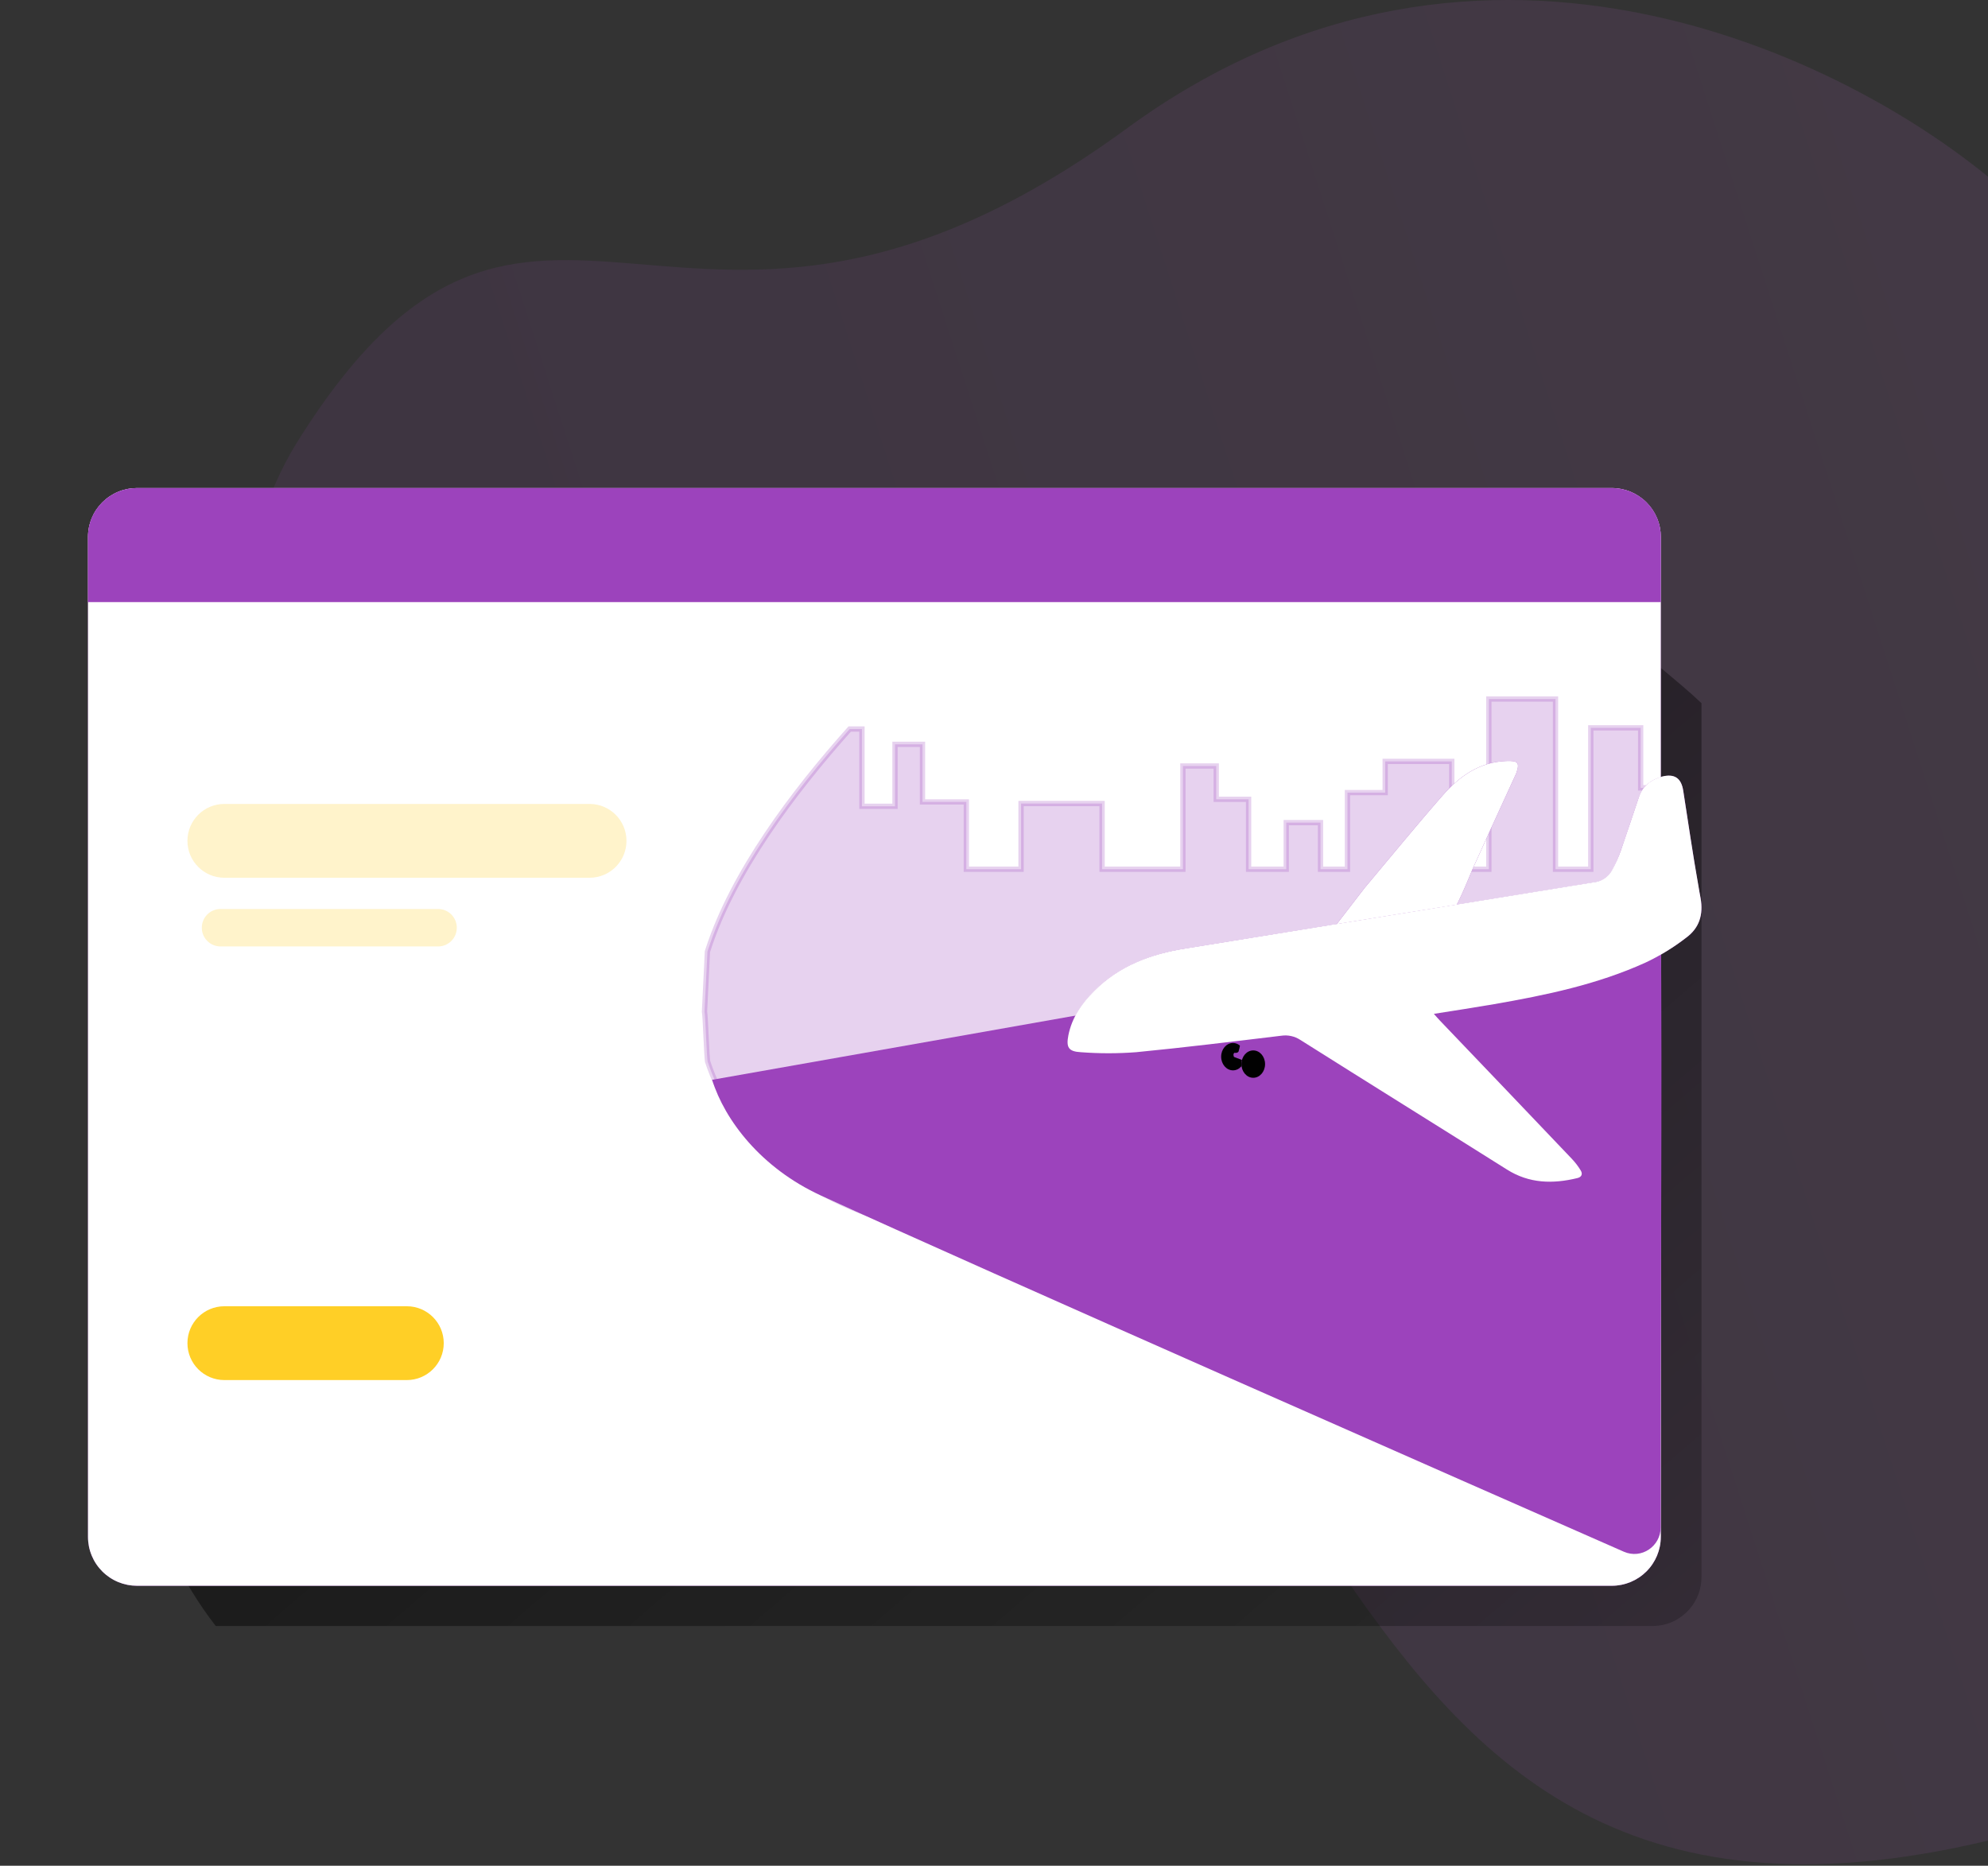 <svg width="375" height="352" viewBox="0 0 375 352" fill="none" xmlns="http://www.w3.org/2000/svg">
<rect x="0" y="0" width="375" height="352" fill="#333333" stroke="none"/>
<path d="M212.622 24.183C279.809 -24.959 351.456 12.023 378.882 36.656V346.293C236.39 383.226 260.366 219.694 156.538 219.694C39.329 219.694 32.048 121.825 56.041 83.429C101.161 11.226 128.638 85.612 212.622 24.183Z" fill="url(#paint0_linear)" fill-opacity="0.1"/>
<path d="M70.926 99.626C65.269 104.406 59.87 109.457 54.453 114.464C44.614 123.595 34.767 132.723 24.912 141.849V108.861C24.91 107.647 25.147 106.445 25.61 105.324C26.074 104.202 26.754 103.183 27.613 102.325C28.471 101.467 29.491 100.787 30.613 100.323C31.735 99.86 32.937 99.623 34.151 99.626H70.926Z" fill="url(#paint1_linear)"/>
<path d="M320.956 132.675V297.53C320.961 299.813 320.116 302.016 318.587 303.712C317.88 304.489 317.05 305.145 316.129 305.653C316.129 305.653 316.092 305.653 316.073 305.691C314.732 306.397 313.239 306.766 311.724 306.765H40.694C34.076 298.297 29.909 288.22 24.673 278.777V141.697C34.508 132.566 44.354 123.438 54.214 114.312C59.632 109.286 65.056 104.26 70.687 99.473H280.059C291.372 108.4 302.685 117.34 313.81 126.45C316.217 128.472 318.669 130.489 320.956 132.675Z" fill="url(#paint2_linear)"/>
<path d="M304.033 92.077H25.846C20.74 92.077 16.601 96.204 16.601 101.296V289.96C16.601 295.052 20.74 299.18 25.846 299.18H304.033C309.139 299.18 313.279 295.052 313.279 289.96V101.296C313.279 96.204 309.139 92.077 304.033 92.077Z" fill="#9C43BC"/>
<path d="M313.279 101.297V289.959C313.277 292.405 312.302 294.751 310.567 296.48C308.832 298.209 306.48 299.18 304.027 299.18H25.852C24.637 299.182 23.433 298.946 22.31 298.483C21.187 298.021 20.166 297.342 19.307 296.485C18.447 295.629 17.766 294.611 17.302 293.491C16.837 292.371 16.599 291.171 16.601 289.959V101.297C16.599 100.086 16.837 98.886 17.301 97.767C17.765 96.647 18.446 95.63 19.305 94.774C20.163 93.917 21.183 93.238 22.306 92.775C23.428 92.312 24.631 92.075 25.846 92.077H304.021C305.236 92.076 306.439 92.314 307.562 92.777C308.685 93.24 309.705 93.918 310.565 94.775C311.424 95.631 312.106 96.648 312.572 97.767C313.038 98.886 313.278 100.086 313.279 101.297Z" fill="url(#paint3_linear)"/>
<path opacity="0.24" d="M313.279 101.236V113.594H16.601V101.236C16.599 100.033 16.837 98.841 17.301 97.729C17.765 96.617 18.446 95.607 19.305 94.756C20.163 93.905 21.183 93.23 22.306 92.77C23.428 92.311 24.631 92.075 25.846 92.077H304.021C305.236 92.076 306.439 92.312 307.562 92.772C308.685 93.232 309.705 93.906 310.565 94.757C311.424 95.607 312.106 96.617 312.572 97.729C313.038 98.841 313.278 100.032 313.279 101.236Z" fill="#9C43BC"/>
<path d="M313.279 101.236V113.594H16.601V101.236C16.599 100.033 16.837 98.841 17.301 97.729C17.765 96.617 18.446 95.607 19.305 94.756C20.163 93.905 21.183 93.23 22.306 92.77C23.428 92.311 24.631 92.075 25.846 92.077H304.021C305.236 92.076 306.439 92.312 307.562 92.772C308.685 93.232 309.705 93.906 310.565 94.757C311.424 95.607 312.106 96.617 312.572 97.729C313.038 98.841 313.278 100.032 313.279 101.236Z" fill="#9C43BC"/>
<path opacity="0.24" d="M111.208 151.675H42.322C38.476 151.675 35.358 154.791 35.358 158.636V158.642C35.358 162.486 38.476 165.603 42.322 165.603H111.208C115.054 165.603 118.172 162.486 118.172 158.642V158.636C118.172 154.791 115.054 151.675 111.208 151.675Z" fill="#FFCF26"/>
<path d="M76.74 246.444H42.322C38.476 246.444 35.358 249.56 35.358 253.405V253.411C35.358 257.255 38.476 260.372 42.322 260.372H76.74C80.586 260.372 83.704 257.255 83.704 253.411V253.405C83.704 249.56 80.586 246.444 76.74 246.444Z" fill="#FFCF26"/>
<path opacity="0.24" d="M82.635 171.495H41.599C39.648 171.495 38.067 173.076 38.067 175.026V175.032C38.067 176.982 39.648 178.563 41.599 178.563H82.635C84.586 178.563 86.167 176.982 86.167 175.032V175.026C86.167 173.076 84.586 171.495 82.635 171.495Z" fill="#FFCF26"/>
<path opacity="0.24" d="M310.601 228.808V148.614L309.996 148.631L309.482 148.646V148.132V137.323H300.074V163.492V163.992H299.574H293.917H293.417V163.492V131.883H280.847V163.492V163.992H280.347H274.351H273.851V163.492V143.65H261.288V149.042V149.542H260.788H254.173V163.492V163.992H253.673H249.588H249.088V163.492V155.197H242.627V163.492V163.992H242.127H236.024H235.524V163.492V150.799H229.921H229.421V150.299V144.517H223.137V163.492V163.992H222.637H208.388H207.888V163.492V151.603H192.604V163.492V163.992H192.104H182.783H182.283V163.492V151.295H174.511H174.011V150.795V140.433H168.827V151.618V152.118H168.327H163.091H162.591V151.618V137.543H160.279C149.554 149.543 138.233 164.671 133.549 179.213L133.545 179.227L133.539 179.241C133.502 179.336 133.471 179.432 133.445 179.53L132.891 190.879C132.919 191.027 132.941 191.238 132.96 191.464C132.985 191.762 133.011 192.147 133.036 192.586C133.082 193.384 133.128 194.373 133.176 195.376L133.19 195.681C133.242 196.789 133.295 197.892 133.349 198.759C133.377 199.194 133.404 199.564 133.43 199.846C133.444 199.987 133.457 200.101 133.469 200.187C133.481 200.265 133.489 200.301 133.491 200.31C133.491 200.312 133.491 200.312 133.491 200.312L133.492 200.313C134.573 203.603 136.093 206.732 138.009 209.617L138.011 209.62C138.496 210.363 139.02 211.091 139.572 211.822L139.595 211.849L139.599 211.854L139.6 211.855L139.601 211.856L139.602 211.857L139.604 211.859L139.608 211.864L139.616 211.874C139.617 211.875 139.618 211.877 139.619 211.878C143.153 216.547 147.52 220.522 152.5 223.603L152.501 223.604C160.772 228.746 170.187 231.539 179.883 233.122C184.559 233.879 189.269 234.355 193.96 234.681C214.803 236.081 235.74 234.615 256.185 230.324C257.51 230.045 258.837 229.754 260.167 229.461C266.567 228.055 273.032 226.634 279.626 226.582M310.601 228.808L279.631 227.082M310.601 228.808C310.523 228.818 310.441 228.827 310.351 228.837C310.308 228.842 310.264 228.846 310.217 228.852M279.626 226.582C279.626 226.582 279.627 226.582 279.627 226.582L279.631 227.082M279.626 226.582C279.626 226.582 279.625 226.582 279.625 226.582L279.631 227.082M279.626 226.582C284.306 226.524 288.968 227.159 293.583 227.787C294.063 227.852 294.543 227.917 295.022 227.982C300.12 228.667 305.166 229.257 310.217 228.852M279.631 227.082C284.272 227.025 288.897 227.654 293.519 228.283C299.098 229.041 304.672 229.8 310.265 229.35M310.217 228.852C310.214 228.852 310.211 228.852 310.208 228.853L310.265 229.35M310.217 228.852C310.219 228.852 310.222 228.851 310.225 228.851L310.265 229.35" fill="#9C43BC" stroke="#9C43BC"/>
<path d="M313.26 288.128C313.266 291.744 309.621 294.211 306.311 292.756C279.788 281.095 185.105 239.428 154.849 225.551C143.554 220.37 136.698 211.317 134.33 203.722L313.279 172.094C313.597 208.68 313.177 243.547 313.26 288.128Z" fill="#9C43BC"/>
<path d="M193.053 218.211L311.472 193.258V207.763L213.951 229.23L193.053 218.211Z" fill="url(#paint4_linear)"/>
<path d="M95.922 197.222H37.099V208.442H95.922V197.222Z" fill="url(#paint5_linear)"/>
<path d="M95.922 211.728H37.099V222.948H95.922V211.728Z" fill="url(#paint6_linear)"/>
<path d="M232.574 201.94C233.807 201.94 234.805 200.784 234.805 199.358C234.805 197.932 233.807 196.776 232.574 196.776C231.342 196.776 230.343 197.932 230.343 199.358C230.343 200.784 231.342 201.94 232.574 201.94Z" fill="#9C43BC"/>
<path d="M232.58 201.94C233.813 201.94 234.812 200.784 234.812 199.358C234.812 197.932 233.813 196.776 232.58 196.776C231.348 196.776 230.349 197.932 230.349 199.358C230.349 200.784 231.348 201.94 232.58 201.94Z" fill="url(#paint7_linear)"/>
<path d="M233.228 201.293C233.912 201.293 234.466 200.424 234.466 199.351C234.466 198.279 233.912 197.41 233.228 197.41C232.544 197.41 231.99 198.279 231.99 199.351C231.99 200.424 232.544 201.293 233.228 201.293Z" fill="url(#paint8_linear)"/>
<path d="M235.258 195.846C235.258 195.846 234.202 198.12 235.189 198.987C235.628 199.393 236.106 199.755 236.616 200.068L236.182 200.696L232.775 199.408C232.775 199.408 232.499 198.899 232.845 198.623C232.845 198.623 233.398 198.742 233.63 198.396C233.861 197.609 234.015 196.801 234.089 195.984L235.258 195.846Z" fill="#9C43BC"/>
<path d="M235.258 195.846C235.258 195.846 234.202 198.12 235.189 198.987C235.628 199.393 236.106 199.755 236.616 200.068L236.182 200.696L232.775 199.408C232.775 199.408 232.499 198.899 232.845 198.623C232.845 198.623 233.398 198.742 233.63 198.396C233.861 197.609 234.015 196.801 234.089 195.984L235.258 195.846Z" fill="url(#paint9_linear)"/>
<path d="M250.946 175.956C255.924 175.221 262.341 173.983 267.023 173.292C268.444 173.085 271.806 172.915 273.233 172.809C274.308 172.733 277.362 164.868 277.802 163.894C280.417 158.076 283.088 152.284 285.741 146.486C285.822 146.31 285.923 146.134 285.992 145.952C286.746 143.841 286.331 143.489 284.106 143.577C279.034 143.784 275.307 146.454 272.165 150.035C267.136 155.771 262.335 161.67 257.432 167.5C257.388 167.607 251.166 175.579 250.946 175.956Z" fill="#9C43BC"/>
<path d="M250.946 175.956C255.924 175.221 262.341 173.983 267.023 173.292C268.444 173.085 271.806 172.915 273.233 172.809C274.308 172.733 277.362 164.868 277.802 163.894C280.417 158.076 283.088 152.284 285.741 146.486C285.822 146.31 285.923 146.134 285.992 145.952C286.746 143.841 286.331 143.489 284.106 143.577C279.034 143.784 275.307 146.454 272.165 150.035C267.136 155.771 262.335 161.67 257.432 167.5C257.388 167.607 251.166 175.579 250.946 175.956Z" fill="url(#paint10_linear)"/>
<path d="M270.468 191.291C274.44 190.663 278.148 190.11 281.831 189.463C291.592 187.754 301.315 185.738 310.378 181.623C313.104 180.331 315.683 178.752 318.071 176.911C320.485 175.108 321.365 172.614 320.774 169.435C319.517 162.732 318.581 155.972 317.525 149.237C317.141 146.793 315.828 145.907 313.446 146.567C311.422 147.133 309.882 148.276 309.178 150.337C308.028 153.71 306.928 157.103 305.746 160.457C305.318 161.717 304.793 162.942 304.175 164.12C303.82 164.773 303.313 165.331 302.695 165.746C302.078 166.16 301.369 166.42 300.63 166.501C274.961 170.643 249.293 174.798 223.624 178.965C217.113 180.014 211.173 182.219 206.434 186.981C204.102 189.325 202.229 192.007 201.57 195.318C201.111 197.636 201.57 198.422 203.933 198.541C207.387 198.795 210.855 198.795 214.31 198.541C223.461 197.649 232.587 196.518 241.719 195.4C242.973 195.201 244.255 195.484 245.308 196.191C258.268 204.358 271.278 212.475 284.245 220.642C288.449 223.293 292.912 223.369 297.55 222.257C298.374 222.062 298.625 221.503 298.179 220.818C297.697 220.014 297.13 219.264 296.488 218.582C288.204 209.916 279.92 201.255 271.637 192.598C271.297 192.246 270.983 191.869 270.468 191.291Z" fill="#9C43BC"/>
<path d="M318.059 176.911C315.68 178.758 313.104 180.336 310.378 181.616C301.284 185.744 291.586 187.754 281.837 189.45C278.154 190.079 274.446 190.657 270.474 191.279C270.996 191.857 271.31 192.246 271.649 192.585C279.933 201.261 288.217 209.906 296.476 218.607C297.121 219.281 297.69 220.025 298.173 220.824C298.594 221.503 298.33 222.081 297.544 222.263C292.918 223.388 288.449 223.306 284.245 220.642C271.278 212.475 258.268 204.396 245.277 196.191C244.219 195.499 242.944 195.219 241.694 195.406C232.549 196.505 223.429 197.63 214.284 198.516C210.83 198.777 207.362 198.777 203.908 198.516C201.532 198.39 201.086 197.605 201.532 195.306C202.211 191.963 204.046 189.3 206.39 186.969C211.148 182.194 217.075 179.995 223.586 178.953C249.276 174.798 274.949 170.635 300.605 166.463C301.344 166.391 302.053 166.137 302.669 165.722C303.284 165.307 303.787 164.746 304.131 164.089C304.771 162.917 305.314 161.694 305.753 160.432C306.928 157.059 308.028 153.691 309.178 150.299C309.882 148.257 311.422 147.107 313.433 146.529C315.84 145.901 317.148 146.762 317.512 149.193C318.455 155.174 319.316 161.18 320.384 167.167C320.491 167.921 320.648 168.656 320.78 169.41C321.352 172.601 320.516 175.114 318.059 176.911Z" fill="url(#paint11_linear)"/>
<path d="M297.519 222.263C292.893 223.388 288.424 223.306 284.219 220.642C271.253 212.475 258.243 204.396 245.251 196.191C244.194 195.499 242.919 195.219 241.669 195.406C232.524 196.505 223.404 197.63 214.259 198.516C210.805 198.777 207.336 198.777 203.882 198.516C201.507 198.39 201.06 197.605 201.507 195.306L233.523 191.536C238.452 190.961 243.442 191.81 247.904 193.98L249.67 194.834C249.67 194.834 286.463 219.599 291.617 220.07C296.771 220.542 298.147 220.774 298.147 220.774C298.594 221.503 298.33 222.081 297.519 222.263Z" fill="url(#paint12_linear)"/>
<path d="M318.059 176.911C315.68 178.758 313.104 180.336 310.378 181.616C301.284 185.744 291.586 187.754 281.837 189.45C278.154 190.079 274.446 190.657 270.474 191.279L267.646 188.068C267.646 188.068 304.803 181.277 310.9 175.95C316.444 171.087 319.838 167.745 320.384 167.198C320.491 167.952 320.648 168.687 320.78 169.441C321.352 172.601 320.516 175.114 318.059 176.911Z" fill="url(#paint13_linear)"/>
<path d="M236.396 203.341C237.628 203.341 238.627 202.185 238.627 200.759C238.627 199.333 237.628 198.177 236.396 198.177C235.163 198.177 234.164 199.333 234.164 200.759C234.164 202.185 235.163 203.341 236.396 203.341Z" fill="#9C43BC"/>
<path d="M236.402 203.341C237.634 203.341 238.633 202.185 238.633 200.759C238.633 199.333 237.634 198.177 236.402 198.177C235.17 198.177 234.171 199.333 234.171 200.759C234.171 202.185 235.17 203.341 236.402 203.341Z" fill="url(#paint14_linear)"/>
<path d="M237.049 202.694C237.733 202.694 238.287 201.825 238.287 200.752C238.287 199.68 237.733 198.811 237.049 198.811C236.365 198.811 235.811 199.68 235.811 200.752C235.811 201.825 236.365 202.694 237.049 202.694Z" fill="url(#paint15_linear)"/>
<defs>
<linearGradient id="paint0_linear" x1="47.354" y1="175.243" x2="455.703" y2="43.907" gradientUnits="userSpaceOnUse">
<stop offset="0.059" stop-color="#9C43BC"/>
<stop offset="1" stop-color="#DE79ED"/>
</linearGradient>
<linearGradient id="paint1_linear" x1="48.343" y1="141.365" x2="47.471" y2="99.349" gradientUnits="userSpaceOnUse">
<stop stop-color="white" stop-opacity="0"/>
<stop offset="0.13" stop-color="white" stop-opacity="0.23"/>
<stop offset="0.23" stop-color="white" stop-opacity="0.41"/>
<stop offset="0.35" stop-color="white" stop-opacity="0.59"/>
<stop offset="0.48" stop-color="white" stop-opacity="0.74"/>
<stop offset="0.6" stop-color="white" stop-opacity="0.85"/>
<stop offset="0.72" stop-color="white" stop-opacity="0.93"/>
<stop offset="0.84" stop-color="white" stop-opacity="0.98"/>
<stop offset="0.95" stop-color="white"/>
</linearGradient>
<linearGradient id="paint2_linear" x1="386.02" y1="459.238" x2="-132.657" y2="-146.743" gradientUnits="userSpaceOnUse">
<stop stop-color="#010101" stop-opacity="0"/>
<stop offset="0.95" stop-color="#010101"/>
</linearGradient>
<linearGradient id="paint3_linear" x1="86528" y1="102871" x2="84925.7" y2="-7319.8" gradientUnits="userSpaceOnUse">
<stop stop-color="white" stop-opacity="0"/>
<stop offset="0.13" stop-color="white" stop-opacity="0.23"/>
<stop offset="0.23" stop-color="white" stop-opacity="0.41"/>
<stop offset="0.35" stop-color="white" stop-opacity="0.59"/>
<stop offset="0.48" stop-color="white" stop-opacity="0.74"/>
<stop offset="0.6" stop-color="white" stop-opacity="0.85"/>
<stop offset="0.72" stop-color="white" stop-opacity="0.93"/>
<stop offset="0.84" stop-color="white" stop-opacity="0.98"/>
<stop offset="0.95" stop-color="white"/>
</linearGradient>
<linearGradient id="paint4_linear" x1="44858.3" y1="9055.84" x2="106645" y2="-26195.9" gradientUnits="userSpaceOnUse">
<stop stop-color="#010101" stop-opacity="0"/>
<stop offset="0.95" stop-color="#010101"/>
</linearGradient>
<linearGradient id="paint5_linear" x1="7438.79" y1="2089.63" x2="7441.74" y2="3328.2" gradientUnits="userSpaceOnUse">
<stop stop-color="white" stop-opacity="0"/>
<stop offset="0.13" stop-color="white" stop-opacity="0.23"/>
<stop offset="0.23" stop-color="white" stop-opacity="0.41"/>
<stop offset="0.35" stop-color="white" stop-opacity="0.59"/>
<stop offset="0.48" stop-color="white" stop-opacity="0.74"/>
<stop offset="0.6" stop-color="white" stop-opacity="0.85"/>
<stop offset="0.72" stop-color="white" stop-opacity="0.93"/>
<stop offset="0.84" stop-color="white" stop-opacity="0.98"/>
<stop offset="0.95" stop-color="white"/>
</linearGradient>
<linearGradient id="paint6_linear" x1="7421.73" y1="2104.14" x2="7424.68" y2="3342.7" gradientUnits="userSpaceOnUse">
<stop stop-color="white" stop-opacity="0"/>
<stop offset="0.13" stop-color="white" stop-opacity="0.23"/>
<stop offset="0.23" stop-color="white" stop-opacity="0.41"/>
<stop offset="0.35" stop-color="white" stop-opacity="0.59"/>
<stop offset="0.48" stop-color="white" stop-opacity="0.74"/>
<stop offset="0.6" stop-color="white" stop-opacity="0.85"/>
<stop offset="0.72" stop-color="white" stop-opacity="0.93"/>
<stop offset="0.84" stop-color="white" stop-opacity="0.98"/>
<stop offset="0.95" stop-color="white"/>
</linearGradient>
<linearGradient id="paint7_linear" x1="2009.58" y1="1284.95" x2="1956.4" y2="1319.94" gradientUnits="userSpaceOnUse">
<stop stop-color="#010101" stop-opacity="0"/>
<stop offset="0.95" stop-color="#010101"/>
</linearGradient>
<linearGradient id="paint8_linear" x1="1214.96" y1="1023.8" x2="1192.78" y2="1034.55" gradientUnits="userSpaceOnUse">
<stop stop-color="#010101" stop-opacity="0"/>
<stop offset="0.95" stop-color="#010101"/>
</linearGradient>
<linearGradient id="paint9_linear" x1="1794.37" y1="1423.67" x2="1802.48" y2="1423.05" gradientUnits="userSpaceOnUse">
<stop stop-color="#010101" stop-opacity="0"/>
<stop offset="0.95" stop-color="#010101"/>
</linearGradient>
<linearGradient id="paint10_linear" x1="15899.9" y1="7223.65" x2="16306.4" y2="5987" gradientUnits="userSpaceOnUse">
<stop stop-color="white" stop-opacity="0"/>
<stop offset="0.13" stop-color="white" stop-opacity="0.23"/>
<stop offset="0.23" stop-color="white" stop-opacity="0.41"/>
<stop offset="0.35" stop-color="white" stop-opacity="0.59"/>
<stop offset="0.48" stop-color="white" stop-opacity="0.74"/>
<stop offset="0.6" stop-color="white" stop-opacity="0.85"/>
<stop offset="0.72" stop-color="white" stop-opacity="0.93"/>
<stop offset="0.84" stop-color="white" stop-opacity="0.98"/>
<stop offset="0.95" stop-color="white"/>
</linearGradient>
<linearGradient id="paint11_linear" x1="50298.5" y1="21748.9" x2="51256.4" y2="17978.5" gradientUnits="userSpaceOnUse">
<stop stop-color="white" stop-opacity="0"/>
<stop offset="0.13" stop-color="white" stop-opacity="0.23"/>
<stop offset="0.23" stop-color="white" stop-opacity="0.41"/>
<stop offset="0.35" stop-color="white" stop-opacity="0.59"/>
<stop offset="0.48" stop-color="white" stop-opacity="0.74"/>
<stop offset="0.6" stop-color="white" stop-opacity="0.85"/>
<stop offset="0.72" stop-color="white" stop-opacity="0.93"/>
<stop offset="0.84" stop-color="white" stop-opacity="0.98"/>
<stop offset="0.95" stop-color="white"/>
</linearGradient>
<linearGradient id="paint12_linear" x1="42880.1" y1="7085.59" x2="41065.8" y2="22622" gradientUnits="userSpaceOnUse">
<stop stop-color="#010101" stop-opacity="0"/>
<stop offset="0.95" stop-color="#010101"/>
</linearGradient>
<linearGradient id="paint13_linear" x1="26423.4" y1="5271.47" x2="26650.4" y2="8573.12" gradientUnits="userSpaceOnUse">
<stop stop-color="#010101" stop-opacity="0"/>
<stop offset="0.95" stop-color="#010101"/>
</linearGradient>
<linearGradient id="paint14_linear" x1="2040.53" y1="1297.87" x2="1987.35" y2="1332.81" gradientUnits="userSpaceOnUse">
<stop stop-color="#010101" stop-opacity="0"/>
<stop offset="0.95" stop-color="#010101"/>
</linearGradient>
<linearGradient id="paint15_linear" x1="1233.81" y1="1033.82" x2="1211.64" y2="1044.6" gradientUnits="userSpaceOnUse">
<stop stop-color="#010101" stop-opacity="0"/>
<stop offset="0.95" stop-color="#010101"/>
</linearGradient>
</defs>
</svg>
